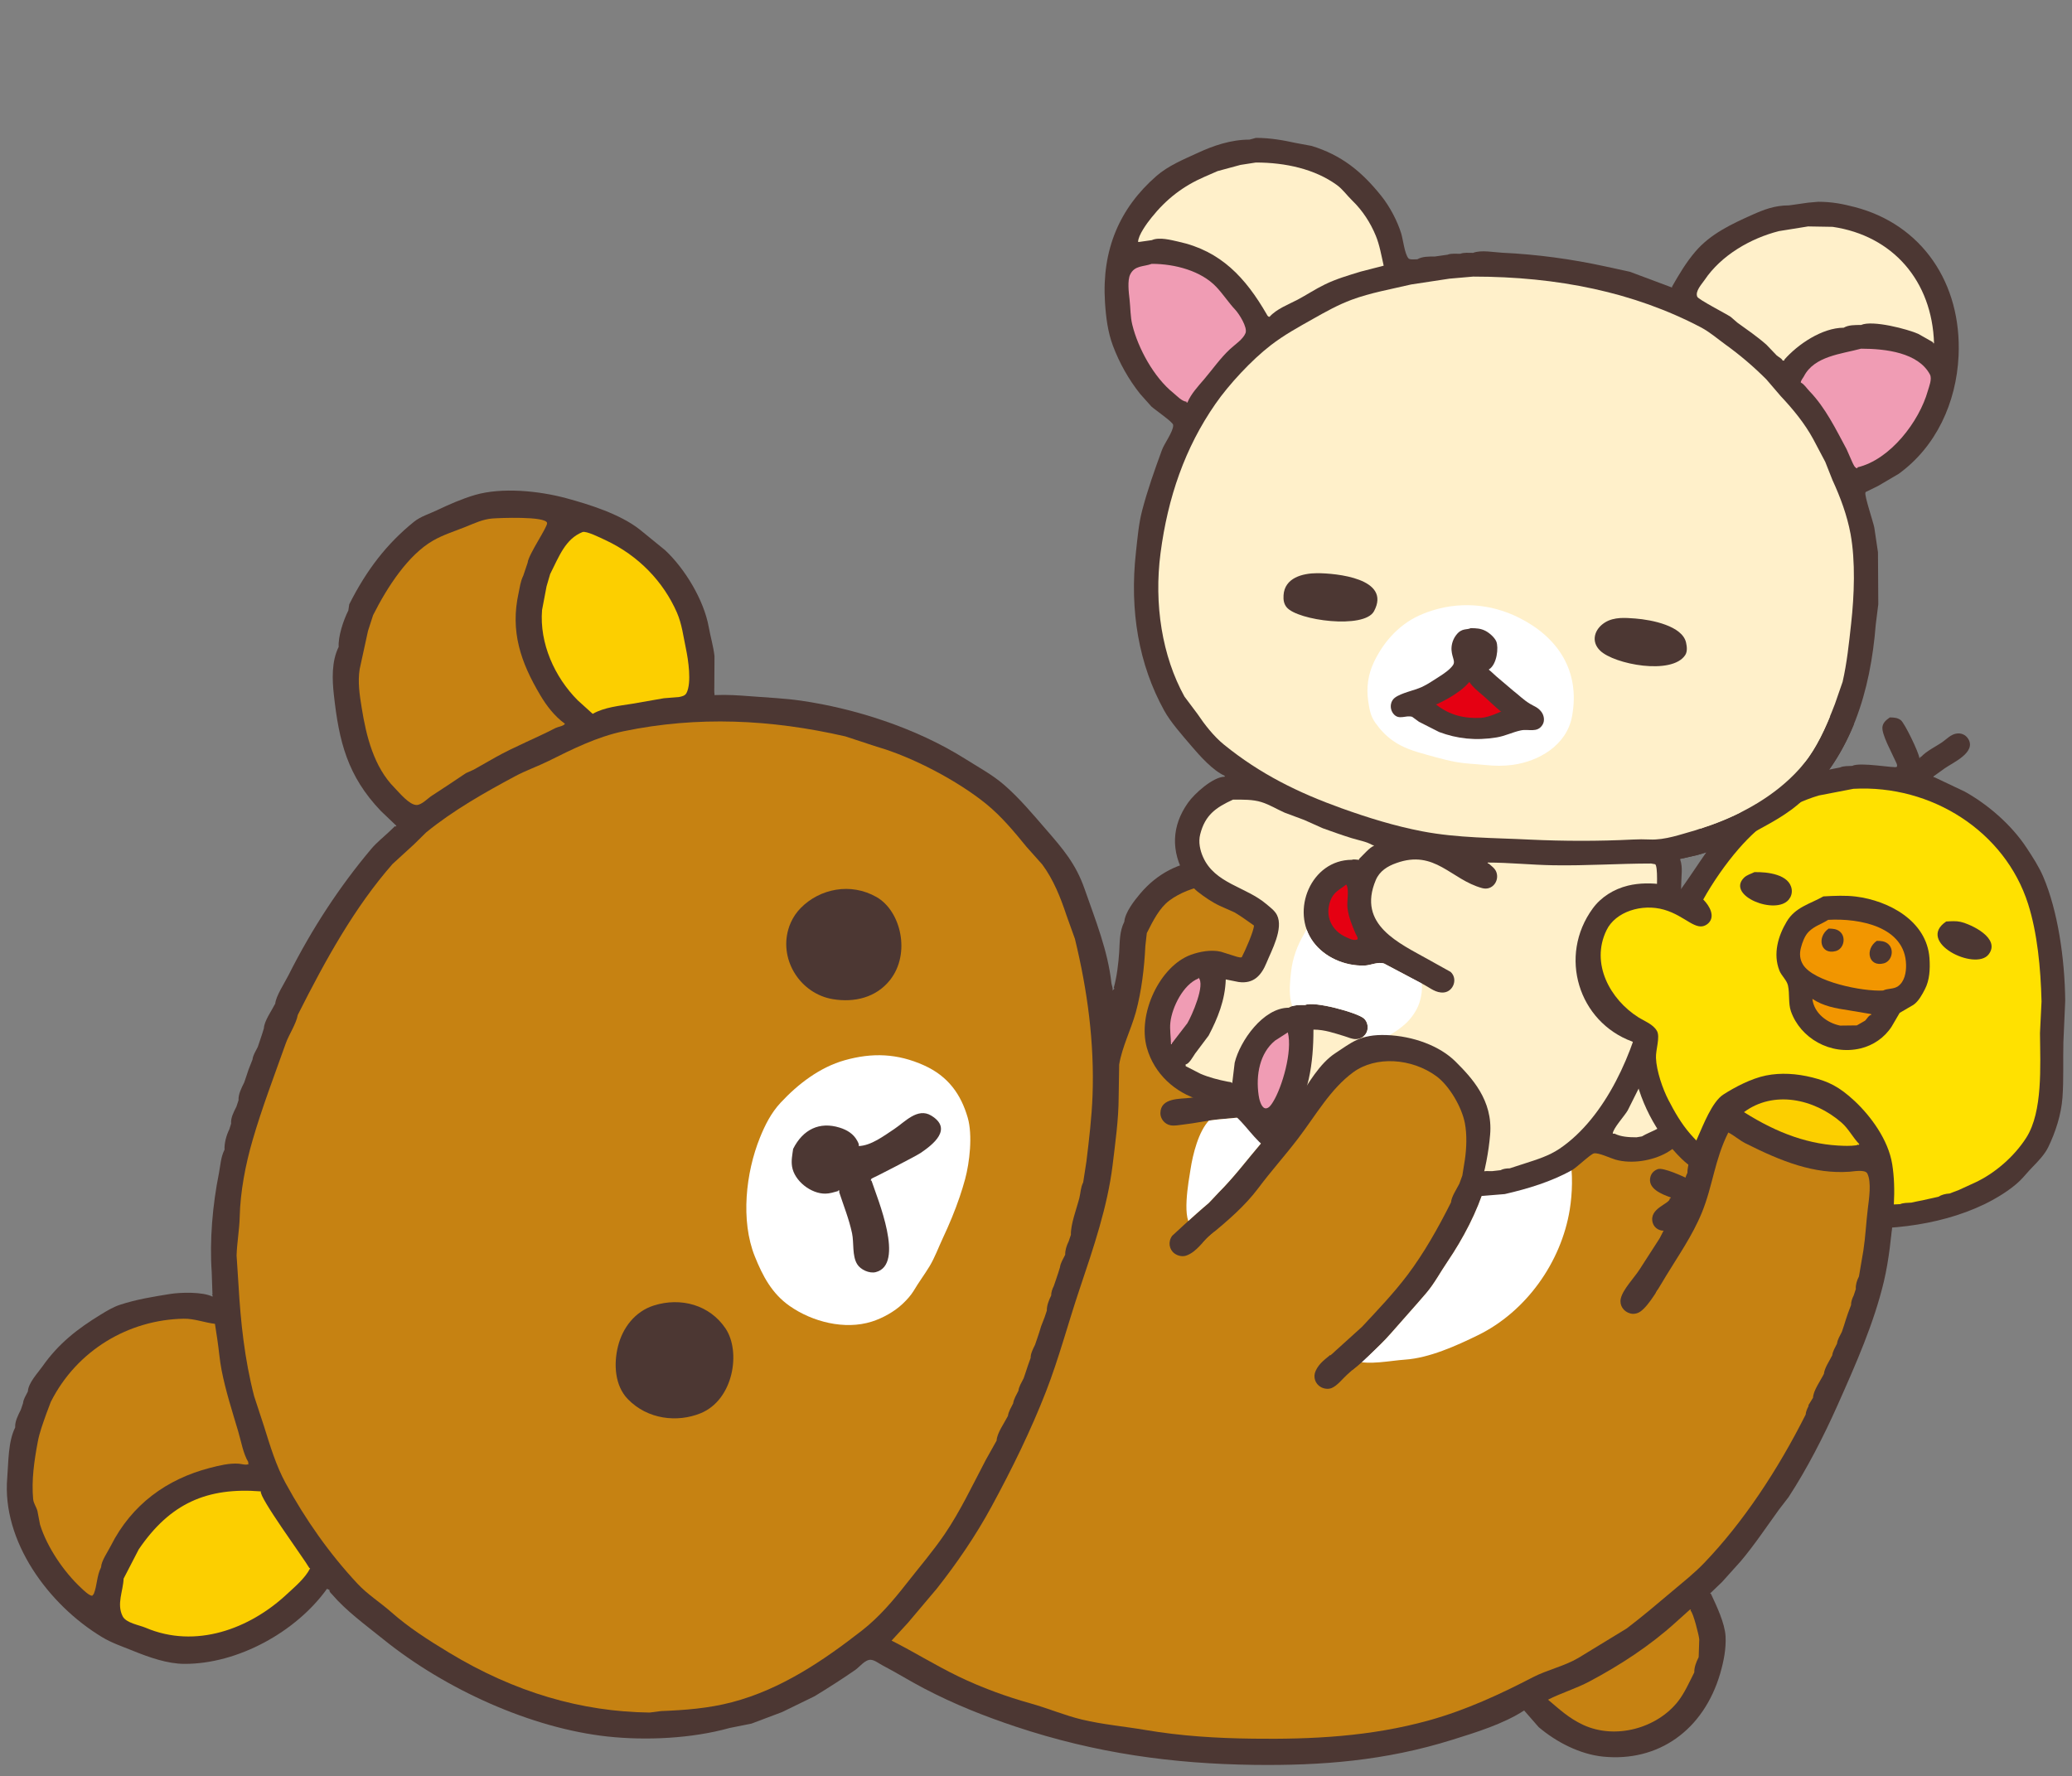 <?xml version="1.0" encoding="utf-8"?>
<!-- Generator: Adobe Illustrator 26.2.1, SVG Export Plug-In . SVG Version: 6.00 Build 0)  -->
<svg version="1.1" id="レイヤー_1" xmlns="http://www.w3.org/2000/svg" xmlns:xlink="http://www.w3.org/1999/xlink" x="0px"
	 y="0px" viewBox="0 0 84 72.013" style="enable-background:new 0 0 84 72.013;" xml:space="preserve">
<rect x="0" y="0" width="84" height="72.013" fill="#808080" stroke="none"/>
<style type="text/css">
	.st0{display:none;}
	.st1{display:inline;fill:#4C3733;}
	.st2{fill:#4C3733;}
	.st3{fill:#C68212;}
	.st4{fill:#FCCF00;}
	.st5{fill:#FFFFFF;}
	.st6{clip-path:url(#SVGID_00000159448415676560456410000005285899391504066438_);fill:#FFFFFF;}
	.st7{fill:#FFF0CA;}
	.st8{fill:#F09CB4;}
	.st9{fill:#E50012;}
	.st10{clip-path:url(#SVGID_00000010276101809820007860000017353050897326411176_);fill:#FFFFFF;}
	.st11{fill:#FFE100;}
	.st12{fill:#F29600;}
</style>
<g>
	<g class="st0">
		<path class="st1" d="M77.88,56.275c0.305-0.523,0.994-0.551,1.055,0.111
			c0.084,0.955-1.197,4.168-2.221,4.416c-0.159,0.039-0.337,0.002-0.474-0.111
			c-0.569-0.464,0.419-1.157,0.672-1.558c0.187-0.361,0.373-0.722,0.558-1.083
			c0.031-0.088,0.061-0.177,0.089-0.262c0.036-0.1,0.071-0.201,0.106-0.3
			c-0.003-0.123,0.045-0.263,0.107-0.387c-0.007-0.115,0.032-0.236,0.09-0.352
			C77.868,56.593,77.875,56.434,77.88,56.275"/>
		<path class="st1" d="M79.955,56.702c0.301-0.516,1.017-0.547,1.05,0.112
			c0.029,0.581-0.145,1.124-0.325,1.705c-0.176,0.484-0.351,0.969-0.529,1.453
			c-0.274,0.569-0.657,1.033-1.027,1.466c-0.222,0.253-0.488,0.605-0.831,0.688
			c-0.135,0.032-0.285,0.014-0.416-0.071c-0.202-0.129-0.286-0.377-0.198-0.602
			c0.115-0.301,0.431-0.467,0.632-0.688c0.376-0.417,0.704-0.885,0.986-1.443
			c0.03-0.088,0.06-0.177,0.089-0.265c0.059-0.145,0.119-0.291,0.178-0.439
			c0.028-0.088,0.059-0.175,0.088-0.263c0.024-0.077,0.047-0.152,0.072-0.229
			c0.022-0.076,0.048-0.153,0.068-0.229c0.03-0.088,0.061-0.176,0.09-0.263
			c-0.006-0.194,0.02-0.738,0.109-0.914C79.978,56.714,79.967,56.709,79.955,56.702"
			/>
	</g>
	<g>
		<path class="st2" d="M14.159,24.5c0.711-1.411,1.534-2.464,2.618-3.341
			c0.275-0.223,0.622-0.32,0.946-0.476c0.478-0.228,1.01-0.462,1.528-0.614
			c1.1-0.322,2.606-0.168,3.714,0.132c0.905,0.247,2.165,0.634,2.971,1.268
			c0.342,0.278,0.684,0.558,1.026,0.836c0.786,0.73,1.571,2.004,1.771,3.118
			c0.068,0.38,0.19,0.791,0.233,1.179c-0.003,0.421-0.005,0.841-0.007,1.262
			c-0.005,0.063-0.005,0.386,0.031,0.317c0.494-0.023,0.96,0.011,1.458,0.049
			c0.668,0.053,1.362,0.081,2.038,0.179c2.146,0.314,4.615,1.082,6.646,2.359
			c0.55,0.347,1.111,0.649,1.582,1.059c0.63,0.549,1.164,1.192,1.696,1.805
			c0.672,0.775,1.202,1.384,1.556,2.398c0.441,1.265,0.949,2.516,1.092,3.832
			c0.009,0.085,0.081,0.219,0.039,0.303c0.03-0.029,0.059-0.059,0.088-0.088
			l-0.035-0.018c0.129-0.46,0.191-0.987,0.223-1.458
			c0.026-0.399,0.005-0.831,0.207-1.231c0.031-0.383,0.415-0.868,0.64-1.134
			c1.389-1.654,3.64-1.816,5.401-0.384c1.042,0.85,1.515,2.567,1.499,3.878
			c-0.009,0.667-0.104,1.338-0.187,2.004c-0.077,0.621-0.146,1.236-0.306,1.866
			c-0.043,0.164-0.055,0.34-0.139,0.505c0.048,0.024,0.095,0.078,0.123,0.018
			c0.069-0.001,0.121-0.015,0.177-0.055c0.163-0.122,0.279-0.319,0.417-0.476
			c0.275-0.313,0.609-0.631,0.93-0.893c0.476-0.392,1.105-0.667,1.738-0.736
			c0.876-0.095,2.332,0.24,3.096,0.906c0.238,0.208,0.569,0.744,0.798,0.854
			c0.256,0.123,0.878,0.03,1.164-0.008c0.297-0.026,0.594-0.052,0.889-0.078
			c1.291-0.256,1.87-1.144,2.491-2.381c0.029-0.088,0.06-0.176,0.088-0.264
			c0.03-0.088,0.06-0.176,0.089-0.263c0.029-0.088,0.06-0.176,0.088-0.264
			c-0.006-0.216,0.071-0.489,0.179-0.703c0.029-0.088,0.06-0.176,0.088-0.263
			c0.029-0.089,0.06-0.177,0.09-0.264c0.028-0.088,0.06-0.176,0.088-0.263
			c0.017-0.372,0.485-0.907,0.704-1.142c1.33-1.423,4.059-0.958,5.558,0.316
			c0.355,0.302,0.656,0.693,0.904,1.073c0.658,1.005,0.748,2.62,0.499,3.746
			c-0.018,0.075-0.144,0.497-0.116,0.512c-0.007,0.011-0.01,0.023-0.018,0.034
			c0.433,0.068,0.876,0.11,1.312,0.278c1.638,0.639,2.566,1.963,2.9,3.539
			c0.133,0.63,0.056,1.275-0.006,1.909c-0.087,0.9-0.172,1.816-0.385,2.721
			c-0.405,1.696-1.121,3.315-1.885,5.03c-0.56,1.255-1.238,2.577-1.98,3.712
			c-0.131,0.171-0.263,0.342-0.394,0.513c-0.515,0.711-0.988,1.424-1.535,2.074
			c-0.255,0.284-0.509,0.566-0.765,0.851c-0.162,0.155-0.324,0.31-0.485,0.465
			c0.011,0.006,0.023,0.011,0.035,0.017c0.219,0.472,0.565,1.189,0.592,1.728
			c0.024,0.501-0.072,0.993-0.217,1.497c-0.677,2.311-2.519,3.6-4.754,3.373
			c-0.926-0.095-1.875-0.576-2.606-1.195c-0.196-0.226-0.392-0.45-0.589-0.675
			c-0.84,0.545-1.938,0.884-2.916,1.189c-2.722,0.851-5.302,1.052-8.045,1.016
			c-3.255-0.043-6.393-0.462-9.663-1.554c-1.23-0.41-2.471-0.898-3.708-1.547
			c-0.566-0.295-1.102-0.631-1.685-0.936c-0.153-0.079-0.313-0.215-0.476-0.223
			c-0.219-0.013-0.456,0.293-0.616,0.406c-0.536,0.372-1.106,0.735-1.658,1.072
			c-0.438,0.213-0.875,0.426-1.313,0.64c-0.414,0.157-0.829,0.313-1.244,0.469
			c-0.294,0.059-0.588,0.117-0.883,0.177c-1.552,0.432-3.397,0.514-4.949,0.347
			c-3.078-0.333-6.571-1.903-9.106-3.952c-0.722-0.582-1.486-1.134-2.071-1.816
			c-0.038-0.043-0.123-0.113-0.094-0.17c-0.036-0.018-0.071-0.036-0.106-0.052
			c-1.25,1.746-3.616,3.051-5.776,3.044c-0.691-0-1.443-0.265-2.129-0.546
			c-0.394-0.159-0.826-0.303-1.223-0.544c-2.172-1.314-4.057-3.889-3.835-6.457
			c0.051-0.607,0.029-1.456,0.322-2.038c-0.016-0.238,0.11-0.483,0.23-0.722
			c0.029-0.088,0.06-0.176,0.089-0.263c0.012-0.159,0.117-0.317,0.195-0.473
			c0.016-0.349,0.41-0.759,0.595-1.022c0.646-0.923,1.436-1.533,2.35-2.09
			c0.243-0.149,0.5-0.307,0.782-0.401c0.681-0.225,1.364-0.331,2.05-0.442
			c0.42-0.066,1.311-0.091,1.705,0.108c0.007-0.013,0.012-0.025,0.018-0.035
			c-0.012-0.006-0.023-0.011-0.034-0.018c0.006-0.012,0.011-0.023,0.018-0.035
			c-0.01-0.299-0.02-0.598-0.03-0.896c-0.091-1.301,0.034-2.734,0.294-4.028
			c0.061-0.311,0.07-0.637,0.226-0.947c-0.016-0.248,0.072-0.582,0.195-0.826
			c0.024-0.075,0.049-0.152,0.071-0.228c-0.02-0.229,0.097-0.456,0.214-0.685
			c0.029-0.088,0.059-0.176,0.087-0.263c-0.014-0.235,0.113-0.488,0.231-0.722
			c0.03-0.088,0.06-0.176,0.089-0.263c0.029-0.088,0.061-0.176,0.088-0.264
			c0.052-0.135,0.106-0.269,0.159-0.403c0.014-0.164,0.131-0.346,0.213-0.509
			c0.03-0.088,0.059-0.176,0.089-0.263c0.029-0.089,0.059-0.176,0.088-0.263
			c0.023-0.077,0.048-0.152,0.071-0.229c0.011-0.295,0.315-0.714,0.46-1.001
			c0.026-0.303,0.375-0.832,0.531-1.14c0.969-1.925,2.091-3.622,3.355-5.125
			c0.225-0.269,0.502-0.484,0.752-0.722c0.072-0.07,0.145-0.138,0.217-0.209
			c0.045,0.024,0.029,0.03,0.053-0.017c-0.21-0.201-0.42-0.401-0.631-0.602
			c-1.35-1.419-1.693-2.806-1.901-4.713c-0.066-0.596-0.099-1.348,0.196-1.936
			c-0.026-0.41,0.182-1.06,0.391-1.475C14.135,24.664,14.148,24.582,14.159,24.5"
			/>
		<path class="st3" d="M15.125,24.942c-0.069,0.213-0.138,0.425-0.206,0.638
			c-0.113,0.515-0.224,1.029-0.337,1.545c-0.084,0.516-0.004,1.049,0.081,1.567
			c0.184,1.158,0.496,2.409,1.337,3.253c0.181,0.184,0.597,0.698,0.893,0.692
			c0.206-0.004,0.449-0.271,0.617-0.378c0.463-0.296,0.917-0.605,1.377-0.912
			c0.108-0.047,0.214-0.096,0.321-0.144c0.289-0.164,0.58-0.33,0.87-0.494
			c0.781-0.438,1.644-0.778,2.444-1.193c0.09-0.047,0.334-0.078,0.381-0.173
			c-0.421-0.302-0.746-0.729-1.002-1.161c-0.793-1.336-1.221-2.581-0.877-4.139
			c0.05-0.229,0.073-0.467,0.189-0.701c0.03-0.088,0.06-0.175,0.089-0.263
			c0.029-0.088,0.059-0.176,0.089-0.264c0.034-0.343,0.82-1.461,0.788-1.614
			c-0.062-0.282-1.959-0.201-2.226-0.179c-0.38,0.032-0.711,0.19-1.065,0.333
			c-0.452,0.182-0.917,0.324-1.331,0.562
			C16.555,22.492,15.709,23.78,15.125,24.942"/>
		<path class="st3" d="M2.059,56.838c-0.059,0.159-0.119,0.32-0.181,0.48
			c-0.132,0.375-0.278,0.763-0.347,1.14c-0.145,0.769-0.257,1.547-0.188,2.313
			c0.016,0.185,0.127,0.313,0.174,0.487c0.034,0.184,0.072,0.369,0.106,0.555
			c0.288,0.926,0.976,1.927,1.666,2.567c0.08,0.076,0.324,0.318,0.45,0.318
			c0.021-0.025,0.043-0.05,0.063-0.076c0.14-0.351,0.116-0.724,0.295-1.079
			c0.011-0.261,0.262-0.607,0.39-0.861c0.854-1.697,2.283-2.715,4.017-3.167
			c0.381-0.097,0.79-0.201,1.179-0.172c0.081,0.006,0.361,0.084,0.405-0.004
			c-0.013-0.005-0.024-0.011-0.036-0.018c0.007-0.011,0.013-0.024,0.018-0.035
			c-0.213-0.353-0.292-0.842-0.41-1.241c-0.251-0.846-0.511-1.648-0.677-2.494
			c-0.08-0.409-0.109-0.833-0.172-1.241c-0.031-0.213-0.063-0.426-0.097-0.637
			c-0.43-0.052-0.842-0.216-1.266-0.208C5.219,53.505,3.116,54.74,2.059,56.838"
			/>
		<path class="st3" d="M12.073,41.146c-0.069,0.378-0.363,0.801-0.49,1.162
			c-0.467,1.314-0.959,2.6-1.338,3.901c-0.294,1.003-0.504,2.112-0.527,3.125
			c-0.013,0.527-0.11,1.039-0.127,1.565c0.026,0.399,0.052,0.797,0.078,1.197
			c0.086,1.499,0.247,3.021,0.634,4.51c0.132,0.404,0.266,0.808,0.398,1.214
			c0.244,0.781,0.491,1.605,0.88,2.315c0.804,1.474,1.771,2.852,2.916,4.077
			c0.405,0.435,0.912,0.749,1.366,1.15c0.696,0.616,1.481,1.12,2.339,1.639
			c2.671,1.617,5.373,2.398,8.137,2.431c0.154-0.021,0.307-0.041,0.46-0.06
			c0.958-0.038,1.914-0.106,2.876-0.359c2.007-0.526,3.729-1.706,5.277-2.913
			c0.678-0.53,1.256-1.203,1.807-1.909c0.509-0.65,1.064-1.296,1.545-2.002
			c0.626-0.924,1.106-1.943,1.657-2.993c0.147-0.263,0.296-0.527,0.442-0.79
			c0.01-0.295,0.315-0.716,0.459-1c0.019-0.164,0.131-0.349,0.212-0.51
			c0.02-0.163,0.131-0.347,0.213-0.509c0.018-0.168,0.129-0.342,0.213-0.509
			c0.029-0.089,0.059-0.176,0.089-0.263c0.029-0.088,0.059-0.176,0.087-0.263
			c0.036-0.099,0.071-0.199,0.107-0.299c-0.005-0.168,0.091-0.355,0.177-0.528
			c0.03-0.087,0.06-0.174,0.09-0.263c0.028-0.089,0.06-0.175,0.088-0.264
			c0.023-0.077,0.048-0.152,0.07-0.229c0.048-0.122,0.096-0.246,0.143-0.369
			c0.028-0.088,0.059-0.176,0.088-0.263c-0.005-0.202,0.077-0.413,0.177-0.615
			c-0.005-0.122,0.044-0.262,0.107-0.387c0.03-0.088,0.06-0.176,0.09-0.263
			c0.029-0.089,0.059-0.176,0.088-0.264c0.024-0.076,0.048-0.152,0.071-0.228
			c0.019-0.169,0.129-0.342,0.212-0.51c-0.006-0.173,0.054-0.368,0.142-0.544
			c0.029-0.089,0.059-0.176,0.089-0.264c-0.014-0.426,0.233-1.059,0.344-1.497
			c0.052-0.214,0.048-0.416,0.154-0.629c0.045-0.282,0.089-0.564,0.131-0.845
			c0.109-0.897,0.216-1.791,0.249-2.688c0.076-2.121-0.202-4.237-0.716-6.343
			c-0.112-0.313-0.224-0.627-0.338-0.94c-0.248-0.749-0.535-1.463-0.986-2.072
			c-0.211-0.236-0.422-0.474-0.634-0.711c-0.496-0.608-1.022-1.244-1.647-1.75
			c-1.161-0.938-2.97-1.894-4.427-2.313c-0.425-0.14-0.85-0.28-1.275-0.419
			c-3.016-0.691-5.986-0.831-8.99-0.208c-1.078,0.224-2.088,0.732-3.029,1.2
			c-0.451,0.224-0.933,0.39-1.368,0.624c-1.248,0.668-2.513,1.386-3.605,2.276
			c-0.164,0.161-0.328,0.324-0.494,0.486c-0.29,0.265-0.58,0.531-0.871,0.797
			C14.392,36.766,13.226,38.855,12.073,41.146"/>
		<path class="st4" d="M22.303,23.275l-0.145,0.496c-0.062,0.322-0.122,0.641-0.183,0.963
			c-0.108,1.351,0.507,2.714,1.442,3.655c0.204,0.183,0.408,0.367,0.611,0.553
			c0.472-0.269,1.082-0.325,1.595-0.408c0.431-0.074,0.863-0.15,1.293-0.225
			c0.202-0.017,0.405-0.033,0.606-0.048c0.12-0.025,0.252-0.048,0.312-0.169
			c0.211-0.419,0.068-1.345-0.027-1.8c-0.104-0.485-0.159-0.987-0.366-1.461
			c-0.545-1.243-1.55-2.306-2.903-2.936c-0.188-0.087-0.775-0.382-0.923-0.323
			C22.921,21.851,22.67,22.547,22.303,23.275"/>
		<path class="st4" d="M5.011,64.003c-0.018,0.508-0.292,1.029-0.037,1.528
			c0.14,0.273,0.668,0.352,0.928,0.462c2.031,0.867,4.216,0.045,5.712-1.345
			c0.313-0.292,0.751-0.65,0.959-1.063c-0.012-0.007-0.022-0.012-0.035-0.018
			c-0.221-0.387-2.064-2.893-1.961-3.101c-2.179-0.174-3.682,0.481-4.953,2.351
			C5.419,63.212,5.215,63.607,5.011,64.003"/>
		<path class="st2" d="M31.957,37.686c0.026-0.096,0.061-0.191,0.104-0.285
			c0.098-0.22,0.236-0.421,0.405-0.592c0.772-0.78,2.019-1.038,3.067-0.441
			c0.992,0.564,1.399,2.294,0.547,3.368c-0.561,0.707-1.44,0.919-2.316,0.773
			C32.459,40.292,31.597,38.946,31.957,37.686"/>
		<path class="st2" d="M25.054,54.583c0.187-0.752,0.69-1.412,1.451-1.653
			c1.096-0.348,2.266-0.025,2.908,0.929c0.635,0.944,0.324,2.901-1.017,3.442
			c-0.932,0.377-2.139,0.256-2.945-0.578C24.926,56.18,24.872,55.312,25.054,54.583"/>
		<path class="st5" d="M38.91,48.513c0.079-0.235,0.153-0.472,0.218-0.714
			c0.179-0.667,0.309-1.773,0.105-2.482c-0.272-0.941-0.787-1.68-1.771-2.123
			c-1.082-0.488-2.101-0.522-3.216-0.209c-1.012,0.286-1.887,0.958-2.599,1.721
			c-0.387,0.418-0.63,0.9-0.841,1.423c-0.568,1.407-0.79,3.353-0.206,4.808
			c0.322,0.802,0.695,1.509,1.412,2.011c0.919,0.644,2.233,0.982,3.332,0.634
			c0.438-0.139,0.915-0.403,1.251-0.722c0.161-0.152,0.328-0.334,0.443-0.522
			c0.202-0.342,0.444-0.665,0.649-1.003c0.215-0.359,0.359-0.76,0.537-1.139
			C38.481,49.648,38.715,49.089,38.91,48.513"/>
		<path class="st2" d="M32.154,46.58c0.4-0.795,1.074-1.115,1.884-0.863
			c0.317,0.098,0.567,0.261,0.712,0.529c0.028,0.056,0.092,0.154,0.06,0.219
			c0.51-0.016,1.036-0.423,1.444-0.691c0.426-0.282,0.944-0.881,1.497-0.545
			c0.89,0.541,0.073,1.175-0.428,1.515c-0.188,0.129-1.976,1.047-1.99,1.04
			c-0.012,0.022-0.023,0.045-0.036,0.07l0.036,0.018
			c0.238,0.724,1.368,3.397,0.171,3.704c-0.257,0.066-0.62-0.098-0.756-0.326
			c-0.208-0.343-0.124-0.861-0.205-1.247c-0.122-0.578-0.338-1.106-0.522-1.669
			c0.004-0.021,0.007-0.041,0.008-0.061c-0.047-0.024-0.03-0.03-0.052,0.017
			c-0.177,0.048-0.338,0.101-0.512,0.104c-0.589,0.01-1.261-0.517-1.354-1.096
			C32.071,47.051,32.12,46.828,32.154,46.58"/>
		<path class="st3" d="M46.492,37.831c-0.019,0.177-0.039,0.351-0.059,0.527
			c-0.042,0.874-0.152,1.825-0.387,2.685c-0.197,0.705-0.555,1.404-0.674,2.116
			c-0.007,0.444-0.013,0.888-0.021,1.333c-0.003,0.906-0.138,1.852-0.247,2.76
			c-0.206,1.673-0.774,3.338-1.336,5.011c-0.459,1.36-0.832,2.788-1.363,4.156
			c-0.613,1.572-1.363,3.106-2.204,4.656c-0.654,1.205-1.413,2.306-2.217,3.327
			c-0.391,0.463-0.782,0.926-1.175,1.391c-0.221,0.24-0.442,0.482-0.664,0.723
			c0.935,0.471,1.747,0.986,2.704,1.449c0.947,0.459,1.966,0.828,2.929,1.096
			c0.707,0.198,1.388,0.489,2.091,0.657c0.84,0.2,1.717,0.277,2.566,0.421
			c1.47,0.249,2.895,0.334,4.362,0.352c2.379,0.031,4.763-0.082,7.143-0.744
			c1.483-0.412,2.878-1.057,4.2-1.744c0.583-0.302,1.269-0.447,1.841-0.781
			c0.657-0.4,1.314-0.802,1.972-1.203c0.638-0.486,1.241-0.999,1.854-1.516
			c0.43-0.364,0.879-0.716,1.278-1.132c1.583-1.649,2.982-3.764,4.117-6.018
			c0.013-0.214,0.196-0.476,0.3-0.684c0.01-0.289,0.302-0.686,0.441-0.966
			c0.023-0.235,0.221-0.521,0.339-0.755c0.014-0.151,0.117-0.32,0.193-0.473
			c0.016-0.156,0.118-0.321,0.196-0.475c0.029-0.088,0.059-0.176,0.088-0.263
			c0.025-0.077,0.048-0.153,0.072-0.23c0.03-0.088,0.061-0.175,0.088-0.262
			c0.041-0.111,0.084-0.223,0.125-0.334c-0.004-0.126,0.042-0.258,0.106-0.386
			c0.029-0.089,0.059-0.177,0.088-0.264c-0.015-0.16,0.043-0.349,0.126-0.509
			c0.059-0.351,0.121-0.702,0.18-1.054c0.088-0.575,0.111-1.14,0.181-1.705
			c0.045-0.374,0.156-1.066-0.022-1.415c-0.089-0.176-0.563-0.082-0.716-0.072
			c-1.446,0.101-2.745-0.408-4.216-1.148c-0.263-0.133-0.463-0.321-0.703-0.442
			c-0.556,1.106-0.628,2.161-1.072,3.248c-0.387,0.943-0.967,1.765-1.454,2.569
			c-0.26,0.428-0.676,1.182-1.034,1.437c-0.12,0.086-0.273,0.118-0.41,0.083
			c-0.285-0.074-0.453-0.337-0.39-0.607c0.086-0.376,0.554-0.849,0.767-1.187
			c0.271-0.421,0.542-0.842,0.814-1.263c0.272-0.538,0.547-1.075,0.82-1.613
			c0.029-0.087,0.06-0.176,0.088-0.263c0.03-0.087,0.06-0.176,0.089-0.263
			c-0.014-0.163,0.043-0.347,0.124-0.509c-0-0.276,0.115-0.666,0.249-0.933
			c0.029-0.088,0.059-0.175,0.089-0.263c0.028-0.088,0.059-0.176,0.089-0.263
			c0.007-0.243,0.242-0.579,0.375-0.781c0.209-0.321,0.368-0.7,0.65-0.929
			c0.23-0.188,0.514-0.355,0.801-0.471c0.216-0.087,0.509-0.145,0.682-0.301
			c0.063-0.115,0.126-0.228,0.188-0.342c0.029-0.088,0.06-0.177,0.09-0.263
			c0.031-0.189,0.062-0.377,0.091-0.564c0.041-0.38,0.047-1.748-0.167-2.06
			c-0.082-0.118-0.584,0.006-0.727,0.008c-1.184,0.033-2.215,0.018-3.409-0.561
			c-0.255-0.135-0.509-0.268-0.766-0.401c-0.177-0.119-0.309-0.273-0.516-0.377
			c-0.446,0.886-0.585,1.811-0.901,2.718c-0.58,1.661-1.922,2.809-3.525,2.953
			c-0.236,0.021-1.218,0.159-1.374,0.079c-0.006,0.013-0.012,0.025-0.017,0.035
			c0.659,2.001-0.363,4.457-1.624,6.317c-0.296,0.435-0.531,0.886-0.86,1.273
			c-0.474,0.555-0.958,1.086-1.43,1.629c-0.561,0.643-1.184,1.132-1.793,1.689
			c-0.188,0.172-0.384,0.435-0.618,0.535c-0.132,0.055-0.3,0.036-0.432-0.035
			c-0.239-0.131-0.33-0.412-0.219-0.657c0.144-0.329,0.439-0.51,0.678-0.72
			c0.399-0.355,0.8-0.711,1.2-1.067c0.632-0.677,1.286-1.362,1.848-2.106
			c0.665-0.885,1.227-1.876,1.762-2.941c0.021-0.234,0.218-0.521,0.337-0.754
			c0.04-0.113,0.083-0.223,0.123-0.335c0.035-0.216,0.07-0.433,0.104-0.65
			c0.067-0.462,0.087-1.004,0-1.467c-0.124-0.656-0.633-1.527-1.16-1.913
			c-1.001-0.73-2.453-0.825-3.365-0.159c-0.923,0.674-1.516,1.739-2.236,2.684
			c-0.519,0.682-1.107,1.335-1.61,2.01c-0.551,0.736-1.262,1.338-1.938,1.9
			c-0.332,0.276-0.554,0.673-0.966,0.833c-0.156,0.061-0.348,0.03-0.496-0.077
			c-0.224-0.163-0.27-0.477-0.098-0.716c0.166-0.153,0.334-0.307,0.499-0.461
			c0.334-0.298,0.657-0.595,0.993-0.874c0.134-0.145,0.271-0.29,0.406-0.432
			c0.611-0.611,1.119-1.291,1.694-1.966c0.306-0.392,0.613-0.784,0.918-1.176
			c-0.858,0.011-1.719,0.105-2.582,0.182c-0.492,0.045-0.988,0.161-1.478,0.215
			c-0.172,0.018-0.343,0.06-0.514,0.03c-0.243-0.044-0.416-0.269-0.412-0.495
			c0.008-0.635,0.81-0.567,1.219-0.619c0.582-0.075,1.147-0.198,1.728-0.246
			c0.419-0.038,0.836-0.077,1.254-0.113c0.111-0.032,0.189-0.133,0.243-0.24
			c0.024-0.076,0.048-0.152,0.071-0.228c-0.009-0.154,0.031-0.324,0.107-0.474
			c0.064-0.41,0.129-0.82,0.193-1.23c0.147-1.487,0.385-2.901-0.213-4.383
			c-0.378-0.938-1.665-1.778-2.719-1.682c-0.509,0.045-1.113,0.295-1.514,0.593
			C47.005,36.81,46.751,37.319,46.492,37.831"/>
		<path class="st4" d="M66.871,38.274c0.761,0.481,1.609,0.939,2.459,1.047
			c0.31,0.018,0.62,0.037,0.927,0.056c0.176-0.003,0.432-0.105,0.601-0.02
			c0.023-0.046,0.006-0.041,0.054-0.016c0.005-0.013,0.012-0.025,0.018-0.035
			c-0.19-0.198-0.353-0.397-0.602-0.555
			C69.393,38.165,67.736,37.671,66.871,38.274"/>
		<path class="st3" d="M62.758,68.911c0.442,0.369,0.828,0.743,1.422,1.02
			c1.313,0.609,3.001,0.138,3.857-0.963c0.254-0.328,0.448-0.762,0.651-1.166
			c-0.007-0.201,0.076-0.415,0.177-0.615c0.008-0.24,0.016-0.479,0.024-0.718
			c-0.007-0.146-0.25-1.112-0.354-1.165c0.023-0.046,0.029-0.03-0.017-0.052
			c-0.197,0.177-0.394,0.354-0.591,0.53c-1.034,0.939-2.248,1.73-3.483,2.386
			C63.901,68.459,63.299,68.634,62.758,68.911"/>
		<g>
			<defs>
				<path id="SVGID_1_" d="M48.927,35.914c-0.509,0.045-1.114,0.295-1.515,0.593
					c-0.407,0.303-0.661,0.811-0.92,1.324c-0.019,0.177-0.039,0.351-0.06,0.528
					c-0.041,0.873-0.151,1.824-0.387,2.684c-0.197,0.705-0.555,1.404-0.674,2.116
					c-0.006,0.444-0.013,0.888-0.021,1.333c-0.003,0.906-0.138,1.851-0.247,2.761
					c-0.206,1.672-0.775,3.337-1.336,5.01c-0.458,1.36-0.833,2.788-1.363,4.156
					c-0.613,1.572-1.363,3.106-2.205,4.656c-0.654,1.204-1.413,2.306-2.217,3.327
					c-0.39,0.463-0.782,0.926-1.175,1.391c-0.221,0.24-0.442,0.482-0.664,0.723
					c0.935,0.471,1.747,0.987,2.704,1.449c0.947,0.46,1.966,0.828,2.93,1.096
					c0.705,0.198,1.387,0.489,2.09,0.656c0.84,0.2,1.717,0.277,2.566,0.421
					c1.47,0.25,2.895,0.334,4.362,0.352c2.379,0.031,4.762-0.082,7.143-0.744
					c1.483-0.412,2.878-1.057,4.2-1.744c0.583-0.302,1.269-0.447,1.84-0.781
					c0.657-0.4,1.315-0.802,1.972-1.203c0.638-0.486,1.241-0.999,1.854-1.516
					c0.43-0.364,0.879-0.716,1.278-1.132c1.583-1.649,2.982-3.764,4.117-6.018
					c0.013-0.214,0.196-0.476,0.3-0.684c0.01-0.289,0.302-0.686,0.441-0.966
					c0.023-0.235,0.221-0.521,0.338-0.756c0.015-0.151,0.117-0.32,0.194-0.473
					c0.016-0.156,0.117-0.321,0.196-0.475c0.029-0.088,0.059-0.176,0.088-0.263
					c0.025-0.077,0.048-0.152,0.072-0.23c0.03-0.088,0.06-0.175,0.088-0.262
					c0.041-0.111,0.084-0.222,0.125-0.334c-0.004-0.126,0.042-0.258,0.106-0.386
					c0.029-0.089,0.059-0.177,0.088-0.263c-0.015-0.161,0.043-0.351,0.126-0.51
					c0.059-0.351,0.121-0.703,0.18-1.054c0.088-0.575,0.111-1.139,0.181-1.705
					c0.045-0.374,0.156-1.066-0.022-1.415c-0.089-0.176-0.563-0.082-0.716-0.072
					c-1.446,0.101-2.745-0.408-4.216-1.148c-0.263-0.134-0.463-0.321-0.703-0.441
					c-0.556,1.106-0.628,2.161-1.072,3.248c-0.387,0.943-0.967,1.765-1.454,2.569
					c-0.259,0.428-0.676,1.182-1.034,1.438c-0.121,0.086-0.273,0.118-0.41,0.081
					c-0.285-0.074-0.453-0.337-0.39-0.607c0.086-0.376,0.554-0.849,0.767-1.187
					c0.271-0.421,0.542-0.841,0.814-1.263c0.272-0.538,0.547-1.075,0.82-1.612
					c0.028-0.088,0.06-0.176,0.088-0.264c0.03-0.087,0.06-0.176,0.089-0.263
					c-0.014-0.163,0.044-0.347,0.124-0.509c-0-0.276,0.116-0.666,0.249-0.932
					c0.029-0.088,0.059-0.176,0.088-0.264c0.029-0.088,0.06-0.176,0.091-0.263
					c0.007-0.243,0.242-0.579,0.375-0.781c0.209-0.321,0.368-0.7,0.65-0.929
					c0.23-0.188,0.515-0.355,0.801-0.471c0.216-0.087,0.509-0.145,0.682-0.301
					c0.063-0.115,0.126-0.228,0.188-0.342c0.029-0.088,0.06-0.177,0.09-0.263
					c0.031-0.189,0.062-0.376,0.091-0.564c0.041-0.38,0.047-1.748-0.167-2.06
					c-0.082-0.118-0.584,0.006-0.727,0.008c-1.184,0.033-2.215,0.018-3.409-0.561
					c-0.255-0.135-0.509-0.269-0.766-0.401c-0.177-0.119-0.309-0.273-0.516-0.377
					c-0.446,0.886-0.585,1.811-0.901,2.719c-0.58,1.66-1.922,2.81-3.526,2.952
					c-0.235,0.022-1.217,0.161-1.374,0.08c-0.006,0.013-0.012,0.025-0.017,0.035
					c0.659,2.002-0.363,4.457-1.624,6.317c-0.296,0.435-0.531,0.886-0.86,1.273
					c-0.474,0.556-0.958,1.086-1.43,1.629c-0.562,0.643-1.184,1.132-1.793,1.691
					c-0.188,0.171-0.385,0.434-0.619,0.534c-0.131,0.055-0.299,0.036-0.431-0.035
					c-0.239-0.131-0.329-0.411-0.218-0.657c0.144-0.329,0.439-0.51,0.679-0.72
					c0.399-0.356,0.799-0.711,1.199-1.067c0.632-0.677,1.286-1.362,1.848-2.106
					c0.666-0.885,1.227-1.877,1.762-2.94c0.021-0.235,0.219-0.522,0.336-0.755
					c0.041-0.111,0.084-0.222,0.124-0.334c0.035-0.216,0.07-0.433,0.105-0.65
					c0.067-0.462,0.087-1.003,0-1.467c-0.124-0.656-0.634-1.527-1.16-1.913
					c-1.001-0.73-2.453-0.824-3.365-0.159c-0.922,0.673-1.517,1.739-2.236,2.684
					c-0.519,0.682-1.107,1.334-1.61,2.009c-0.552,0.736-1.263,1.338-1.938,1.901
					c-0.331,0.275-0.554,0.673-0.966,0.833c-0.156,0.061-0.348,0.03-0.496-0.077
					c-0.224-0.162-0.271-0.477-0.099-0.716c0.166-0.153,0.334-0.307,0.498-0.461
					c0.333-0.298,0.657-0.595,0.994-0.874c0.134-0.145,0.27-0.29,0.405-0.432
					c0.612-0.611,1.12-1.291,1.694-1.966c0.306-0.392,0.612-0.784,0.918-1.176
					c-0.858,0.011-1.719,0.105-2.582,0.182c-0.493,0.045-0.988,0.161-1.477,0.215
					c-0.172,0.018-0.343,0.06-0.514,0.03c-0.244-0.044-0.417-0.269-0.412-0.494
					c0.007-0.636,0.809-0.568,1.219-0.62c0.582-0.075,1.146-0.198,1.728-0.246
					c0.419-0.037,0.836-0.076,1.253-0.113c0.111-0.032,0.189-0.133,0.243-0.24
					c0.024-0.076,0.048-0.152,0.071-0.228c-0.008-0.156,0.031-0.324,0.107-0.474
					c0.064-0.41,0.129-0.82,0.193-1.229c0.147-1.488,0.385-2.901-0.213-4.384
					c-0.359-0.89-1.535-1.69-2.553-1.69
					C49.037,35.906,48.982,35.908,48.927,35.914"/>
			</defs>
			<clipPath id="SVGID_00000074403112907963298090000009095237439826106523_">
				<use xlink:href="#SVGID_1_"  style="overflow:visible;"/>
			</clipPath>
			<path style="clip-path:url(#SVGID_00000074403112907963298090000009095237439826106523_);fill:#FFFFFF;" d="
				M48.378,49.746c-0.509-0.186-0.182-1.898-0.113-2.341
				c0.092-0.6,0.322-1.54,0.762-1.992c0.239-0.243,0.643-0.29,0.98-0.341
				c0.679-0.104,1.343-0.16,2.027-0.162c0.586-0.002,0.448,0.177,0.126,0.584
				c-0.407,0.517-0.729,1.081-1.161,1.581c-0.353,0.409-2.144,3.036-2.766,2.524"/>
			<path style="clip-path:url(#SVGID_00000074403112907963298090000009095237439826106523_);fill:#FFFFFF;" d="
				M54.927,55.172c0.582,0.18,1.43-0.007,2.034-0.048
				c0.983-0.067,2.074-0.559,2.955-0.99c1.95-0.952,3.378-2.959,3.723-5.094
				c0.211-1.312,0.115-3.169-0.978-4.107c-0.588-0.504-1.109-0.598-1.876-0.539
				c-0.395,0.032-0.742,0.071-0.774,0.462c-0.041,0.505,0.13,1.093,0.194,1.6
				c0.226,1.793-0.889,3.292-1.839,4.652c-0.676,0.965-1.466,1.768-2.239,2.65
				c-0.275,0.312-0.536,0.628-0.782,0.955c-0.12,0.159-0.379,0.37-0.393,0.542
				c0.023-0.024,0.027-0.061,0.049-0.082"/>
		</g>
	</g>
	<g>
		<g>
			<path class="st2" d="M50.913,5.59c0.592,0,1.118,0.098,1.631,0.209
				c0.209,0.04,0.419,0.08,0.629,0.117c1.195,0.367,2.018,1.02,2.822,2.024
				c0.346,0.432,0.651,1.009,0.812,1.529c0.075,0.249,0.136,0.818,0.291,1.004
				c0.058,0.069,0.273,0.038,0.365,0.038c0.195-0.114,0.453-0.111,0.704-0.111
				c0.086-0.013,0.173-0.024,0.259-0.037c0.086-0.013,0.173-0.024,0.259-0.037
				c0.146-0.059,0.344-0.037,0.517-0.037c0.143-0.058,0.352-0.037,0.519-0.037
				c0.317-0.128,0.847-0.022,1.184-0.005c1.427,0.066,2.832,0.263,4.145,0.548
				c0.341,0.074,0.684,0.148,1.025,0.223c0.571,0.214,1.142,0.428,1.711,0.64
				v-0.037c0.284-0.498,0.566-0.977,0.948-1.424
				c0.609-0.716,1.488-1.124,2.297-1.485c0.467-0.21,0.911-0.385,1.492-0.385
				c0.086-0.013,0.174-0.024,0.26-0.036c0.087-0.012,0.172-0.025,0.259-0.037
				c0.087-0.013,0.174-0.025,0.258-0.037c0.136-0.013,0.272-0.025,0.407-0.036
				c0.566,0,0.999,0.087,1.482,0.213c2.711,0.701,4.35,3.073,4.212,6.04
				c-0.089,1.887-0.908,3.678-2.429,4.778c-0.278,0.163-0.556,0.326-0.834,0.49
				c-0.165,0.081-0.33,0.162-0.496,0.243c-0.004,0.008-0.011,0.016-0.017,0.023
				c-0.045,0.135,0.317,1.189,0.361,1.425c0.049,0.333,0.099,0.666,0.148,0.998
				c0.005,0.702,0.011,1.406,0.013,2.108c-0.034,0.271-0.068,0.542-0.102,0.814
				c-0.216,2.741-0.993,5.225-2.91,7.083c-0.658,0.638-1.457,1.024-2.224,1.448
				c-0.654,0.361-1.359,0.609-2.092,0.819c-0.233,0.053-0.466,0.107-0.7,0.162
				v0.036c0.111,0.305,0.037,0.688,0.037,1.035c0,0.831-0.101,1.596-0.174,2.368
				c-0.086,0.876-0.139,1.778-0.364,2.595c-0.024,0.09-0.215,0.661-0.127,0.661
				c0.154,0.093,0.308,0.186,0.465,0.278c0.236,0.165,0.455,0.425,0.62,0.661
				c0.96,1.366,0.385,3.485-1.011,4.278c-0.556,0.315-1.399,0.468-2.069,0.28
				c-0.207-0.059-0.686-0.291-0.875-0.255c-0.136,0.024-0.703,0.577-0.901,0.686
				c-0.838,0.462-1.758,0.743-2.715,0.964c-0.293,0.023-0.586,0.048-0.879,0.072
				c-0.533,0.042-1.146,0.062-1.704,0.045c-2.574-0.084-4.96-0.598-6.944-1.884
				c-0.641-0.417-0.978-1.091-1.562-1.541c-0.401-0.308-0.771-0.364-1.254-0.502
				c-1.027-0.298-1.871-1.07-2.166-2.116c-0.391-1.384,0.529-3.32,1.787-3.777
				c0.337-0.122,0.816-0.219,1.212-0.123c0.215,0.068,0.432,0.136,0.646,0.203
				c0.055,0.014,0.214,0.06,0.214-0.008c0.115-0.216,0.481-1.037,0.481-1.258
				c-0.271-0.185-0.512-0.373-0.79-0.533c-0.202-0.09-0.402-0.179-0.604-0.269
				c-0.315-0.149-0.618-0.358-0.895-0.575c-0.211-0.168-0.38-0.426-0.506-0.646
				c-0.575-0.993-0.544-2.008,0.116-2.946c0.26-0.374,1.024-1.063,1.494-1.063
				v-0.037c-0.479-0.214-0.998-0.795-1.349-1.206
				c-0.363-0.427-0.842-0.962-1.104-1.437c-1.03-1.863-1.411-4.049-1.146-6.425
				c0.065-0.584,0.11-1.15,0.253-1.694c0.219-0.838,0.507-1.644,0.801-2.447
				c0.092-0.258,0.463-0.752,0.455-1c-0.001-0.009-0.003-0.018-0.004-0.027
				c-0.026-0.119-0.743-0.611-0.881-0.738c-0.152-0.169-0.302-0.339-0.452-0.507
				c-0.468-0.584-0.848-1.268-1.106-1.957c-0.204-0.545-0.282-1.134-0.322-1.768
				c-0.133-2.116,0.589-3.803,2.08-5.107c0.487-0.426,1.117-0.682,1.691-0.946
				c0.614-0.285,1.331-0.534,2.084-0.534C50.741,5.64,50.828,5.615,50.913,5.59"
				/>
			<path class="st7" d="M50.913,6.589c-0.208,0.033-0.416,0.065-0.624,0.097
				c-0.309,0.084-0.617,0.167-0.927,0.251c-0.176,0.076-0.351,0.153-0.528,0.23
				c-0.867,0.377-1.548,0.897-2.159,1.664c-0.172,0.213-0.536,0.708-0.536,0.979
				h0.038c0.087-0.013,0.173-0.025,0.259-0.037
				c0.088-0.013,0.174-0.025,0.259-0.037c0.308-0.138,0.795,0,1.075,0.061
				c1.727,0.374,2.728,1.468,3.58,2.94c0.029,0.05,0.049,0.107,0.119,0.107
				c0.28-0.318,0.772-0.502,1.132-0.691c0.371-0.197,0.729-0.436,1.101-0.616
				c0.464-0.228,0.957-0.371,1.461-0.525c0.311-0.079,0.622-0.16,0.932-0.24
				c-0.094-0.414-0.162-0.829-0.318-1.211c-0.215-0.524-0.534-1.022-0.96-1.434
				c-0.218-0.211-0.38-0.452-0.624-0.629C53.305,6.856,52.121,6.589,50.913,6.589
				"/>
			<path class="st7" d="M73.301,9.18c-0.394,0.063-0.788,0.127-1.182,0.19
				c-1.143,0.29-2.335,0.973-3.014,1.981c-0.107,0.16-0.397,0.461-0.295,0.683
				c0.056,0.117,1.146,0.675,1.347,0.808c0.091,0.079,0.183,0.158,0.274,0.237
				c0.399,0.288,0.804,0.564,1.182,0.897c0.138,0.145,0.276,0.288,0.414,0.433
				c0.055,0.051,0.237,0.143,0.237,0.209h0.074v-0.036
				c0.544-0.624,1.539-1.295,2.406-1.295c0.193-0.114,0.454-0.111,0.704-0.111
				c0.469-0.21,1.911,0.176,2.316,0.359c0.067,0.031,0.6,0.344,0.607,0.344
				v0.038h0.036c-0.079-2.528-1.672-4.36-4.11-4.72
				C73.965,9.191,73.633,9.185,73.301,9.18"/>
			<path class="st8" d="M46.694,10.697c-0.339,0.123-0.695,0.059-0.876,0.432
				c-0.118,0.245-0.057,0.736-0.025,1.012c0.039,0.347,0.03,0.697,0.111,1.026
				c0.231,0.948,0.872,2.131,1.664,2.765c0.132,0.106,0.354,0.351,0.535,0.351
				c0,0.049-0.014,0.037,0.036,0.037c0.142-0.348,0.433-0.659,0.679-0.946
				c0.339-0.399,0.655-0.853,1.043-1.215c0.198-0.188,0.533-0.399,0.634-0.656
				c0.087-0.233-0.263-0.779-0.412-0.939c-0.272-0.289-0.488-0.627-0.773-0.931
				C48.701,10.988,47.645,10.697,46.694,10.697"/>
			<path class="st7" d="M59.721,11.214c-0.321,0.028-0.642,0.057-0.962,0.084
				c-0.516,0.078-1.032,0.156-1.549,0.235c-0.797,0.188-1.646,0.336-2.407,0.618
				c-0.553,0.205-1.062,0.489-1.572,0.778c-0.589,0.332-1.174,0.651-1.717,1.071
				c-0.772,0.595-1.698,1.592-2.24,2.376c-1.236,1.778-1.929,3.79-2.225,6.047
				c-0.272,2.077,0.066,4.184,0.969,5.817c0.174,0.234,0.349,0.467,0.524,0.699
				c0.29,0.432,0.66,0.911,1.079,1.251c1.472,1.194,3.001,1.945,4.762,2.578
				c1.071,0.385,2.162,0.723,3.28,0.937c1.431,0.275,2.902,0.261,4.351,0.335
				c1.389,0.065,2.79,0.068,4.175-0.002c0.226-0.012,0.466-0.013,0.694-0.002
				c0.62,0.03,1.269-0.213,1.861-0.377c0.21-0.072,0.42-0.143,0.63-0.215
				c1.28-0.458,2.596-1.192,3.553-2.249c0.695-0.767,1.102-1.718,1.463-2.656
				c0.104-0.299,0.208-0.598,0.311-0.897c0.176-0.77,0.256-1.549,0.346-2.367
				c0.125-1.125,0.179-2.514-0.024-3.625c-0.141-0.763-0.416-1.497-0.731-2.181
				c-0.099-0.248-0.196-0.496-0.295-0.744c-0.161-0.306-0.323-0.613-0.487-0.921
				c-0.347-0.638-0.806-1.198-1.319-1.745c-0.195-0.226-0.388-0.452-0.582-0.678
				c-0.532-0.532-1.073-0.991-1.662-1.415c-0.335-0.243-0.631-0.504-0.991-0.694
				C66.251,11.851,63.152,11.214,59.721,11.214"/>
			<path class="st8" d="M75.448,14.137c-0.793,0.216-1.894,0.297-2.316,1.12
				c-0.035,0.068-0.127,0.166-0.127,0.251c0.15,0.08,0.233,0.229,0.351,0.35
				c0.653,0.675,1.071,1.548,1.503,2.348c0.08,0.181,0.16,0.365,0.24,0.545
				c0.036,0.069,0.096,0.235,0.202,0.235V18.948
				c1.328-0.311,2.506-1.855,2.856-3.107c0.046-0.164,0.179-0.475,0.084-0.657
				C77.768,14.295,76.443,14.137,75.448,14.137"/>
			<path class="st2" d="M53.402,23.239c0.75,0,3.019,0.206,2.301,1.542
				c-0.396,0.735-3.097,0.378-3.54-0.159c-0.113-0.137-0.14-0.295-0.127-0.492
				C52.08,23.43,52.799,23.24,53.402,23.239"/>
			<path class="st2" d="M65.678,25.058c0.203-0.013,0.41,0.003,0.611,0.018
				c0.688,0.053,1.913,0.302,2.064,0.974c0.037,0.165,0.06,0.362-0.032,0.507
				c-0.537,0.826-2.877,0.378-3.45-0.177c-0.388-0.374-0.231-0.874,0.19-1.14
				C65.252,25.12,65.461,25.073,65.678,25.058"/>
			<path class="st5" d="M59.895,30.987c0.115,0.01,0.231,0.021,0.347,0.031
				c0.36,0.038,0.716,0.041,1.078-0.007c1.063-0.143,2.193-0.793,2.411-1.966
				c0.343-1.852-0.582-3.209-2.133-3.992c-1.169-0.591-2.491-0.686-3.741-0.231
				c-0.053,0.02-0.109,0.04-0.161,0.063c-0.9,0.356-1.571,1.072-1.993,1.951
				c-0.24,0.503-0.317,1.045-0.235,1.589c0.05,0.332,0.093,0.607,0.29,0.881
				c0.197,0.278,0.418,0.516,0.697,0.715c0.419,0.302,0.895,0.444,1.384,0.578
				c0.512,0.14,0.995,0.286,1.53,0.343C59.542,30.961,59.719,30.974,59.895,30.987
				"/>
			<path class="st2" d="M59.62,25.468c0.231,0,0.403,0.011,0.589,0.103
				c0.162,0.079,0.379,0.268,0.45,0.432c0.103,0.24,0.032,0.946-0.305,1.143
				c0,0,0.224,0.194,0.308,0.277c0.227,0.192,0.453,0.384,0.678,0.576
				c0.252,0.194,0.415,0.371,0.684,0.534c0.182,0.11,0.317,0.14,0.456,0.316
				c0.112,0.14,0.157,0.363,0.058,0.53c-0.212,0.353-0.573,0.163-0.888,0.235
				c-0.351,0.076-0.613,0.222-0.975,0.283c-0.849,0.14-1.606,0.053-2.33-0.218
				c-0.273-0.139-0.545-0.277-0.818-0.415c-0.093-0.067-0.183-0.135-0.277-0.202
				c-0.26-0.079-0.533,0.146-0.752-0.113c-0.086-0.1-0.133-0.243-0.109-0.39
				c0.016-0.104,0.071-0.205,0.157-0.27c0.257-0.197,0.783-0.293,1.094-0.435
				c0.265-0.125,0.489-0.285,0.739-0.442c0.17-0.109,0.405-0.269,0.528-0.448
				c0.101-0.151-0.036-0.29-0.061-0.601c-0.012-0.146,0.018-0.397,0.19-0.619
				C59.262,25.451,59.462,25.548,59.62,25.468"/>
			<path class="st9" d="M59.567,27.649c-0.418,0.514-1.324,0.901-1.324,0.906h-0.034
				c0.564,0.452,1.173,0.582,1.832,0.549c0.324-0.016,0.831-0.265,0.831-0.265
				h-0.034c-0.292-0.238-0.44-0.403-0.731-0.652
				C59.911,28.02,59.712,27.862,59.567,27.649"/>
			<path class="st7" d="M49.988,32.419c-0.693,0.319-1.132,0.621-1.331,1.406
				c-0.082,0.318-0.003,0.656,0.115,0.921c0.478,1.08,1.734,1.201,2.566,1.908
				c0.152,0.131,0.339,0.261,0.431,0.444c0.276,0.55-0.224,1.446-0.424,1.938
				c-0.208,0.503-0.515,0.864-1.134,0.777c-0.173-0.034-0.345-0.07-0.518-0.104
				c-0.026,0.845-0.334,1.59-0.695,2.277c-0.183,0.243-0.365,0.487-0.548,0.73
				c-0.067,0.096-0.25,0.435-0.383,0.435v0.074
				c0.2,0.102,0.401,0.205,0.602,0.309c0.333,0.144,0.732,0.248,1.099,0.319
				c0.055,0.01,0.186,0.015,0.186,0.074c0.034-0.28,0.068-0.562,0.101-0.843
				c0.214-0.877,1.155-2.228,2.193-2.228c0.184-0.115,0.423-0.111,0.666-0.111
				c0.374-0.168,2.122,0.315,2.379,0.546c0.127,0.114,0.179,0.299,0.14,0.477
				c-0.047,0.206-0.233,0.349-0.447,0.36c-0.176,0.008-0.332-0.075-0.482-0.118
				c-0.406-0.121-0.793-0.266-1.256-0.266c0,1.351-0.189,2.747-0.954,3.706
				c-0.061,0.075-0.197,0.29-0.305,0.29v0.074
				c0.295,0.174,0.591,0.348,0.886,0.52c0.373,0.143,0.745,0.286,1.116,0.43
				c1.746,0.645,3.686,0.789,5.769,0.789c0.087-0.012,0.173-0.025,0.259-0.036
				c0.14-0.051,0.318-0.036,0.48-0.036c0.112-0.014,0.223-0.025,0.334-0.038
				c0.102-0.056,0.237-0.074,0.37-0.074c0.206-0.067,0.414-0.133,0.62-0.201
				c0.494-0.159,0.973-0.307,1.4-0.594c1.893-1.281,3.04-3.973,3.479-6.128
				c0.083-0.566,0.164-1.132,0.245-1.696c0.063-0.422,0.371-3.53,0.156-3.71
				c-0.055-0.009-0.11-0.018-0.166-0.03c-1.294,0-2.616,0.093-3.959,0.071
				c-0.892-0.014-1.797-0.11-2.664-0.11v0.038h0.037
				c0.113,0.103,0.252,0.193,0.309,0.34c0.14,0.364-0.163,0.769-0.569,0.659
				c-1.271-0.343-1.916-1.581-3.484-1.016c-0.358,0.126-0.676,0.323-0.831,0.687
				c-0.771,1.822,0.958,2.562,2.144,3.23c0.295,0.164,0.591,0.33,0.887,0.494
				c0.305,0.276,0.117,0.796-0.272,0.835c-0.319,0.032-0.562-0.188-0.806-0.316
				c-0.536-0.283-1.071-0.567-1.608-0.851c-0.242-0.094-0.543,0.067-0.802,0.076
				c-0.819,0.025-1.624-0.343-2.076-0.953c-0.942-1.269-0.089-3.334,1.559-3.334
				c0.094-0.033,0.196,0,0.296,0v-0.036c0.108-0.098,0.476-0.519,0.592-0.519v-0.037
				h-0.036c-0.264-0.151-0.561-0.196-0.855-0.286
				c-0.39-0.121-0.783-0.262-1.171-0.401c-0.251-0.112-0.502-0.224-0.754-0.337
				c-0.266-0.099-0.53-0.197-0.797-0.297c-0.314-0.14-0.605-0.322-0.934-0.426
				C50.789,32.409,50.398,32.419,49.988,32.419"/>
			<path class="st9" d="M54.577,35.86c-0.263,0.212-0.507,0.299-0.637,0.641
				c-0.249,0.646,0.052,1.242,0.64,1.498c0.123,0.053,0.274,0.143,0.43,0.097
				c0.085-0.027-0.036-0.202-0.053-0.242c-0.14-0.338-0.278-0.645-0.328-1.035
				C54.591,36.551,54.713,36.076,54.577,35.86"/>
			<path class="st8" d="M48.582,39.635v0.037c-0.611,0.239-1.067,1.166-1.134,1.777
				c-0.034,0.292,0.024,0.607,0.024,0.887h0.037v-0.036
				c0.209-0.271,0.419-0.543,0.626-0.814
				C48.304,41.207,48.887,39.903,48.582,39.635"/>
			<path class="st8" d="M52.209,41.856c-0.173,0.11-0.344,0.222-0.517,0.333
				c-0.618,0.505-0.787,1.385-0.666,2.219c0.018,0.141,0.096,0.473,0.248,0.521
				c0.152,0.05,0.276-0.16,0.34-0.262
				C51.975,44.084,52.407,42.622,52.209,41.856"/>
			<path class="st7" d="M67.158,42.484c-0.082,0.23-0.163,0.46-0.247,0.69
				c-0.308,0.616-0.614,1.234-0.924,1.848c-0.115,0.205-0.605,0.739-0.605,0.94
				h0.075c0.253,0.127,0.568,0.148,0.887,0.148
				c0.075-0.012,0.147-0.025,0.222-0.037c0.399-0.235,0.661-0.233,1.015-0.646
				C68.281,44.608,68.208,42.987,67.158,42.484"/>
			<g>
				<defs>
					<path id="SVGID_00000105414506337124177900000007979648925956968339_" d="M49.988,32.419
						c-0.693,0.319-1.132,0.621-1.331,1.406c-0.082,0.318-0.003,0.656,0.115,0.921
						c0.478,1.08,1.734,1.201,2.566,1.908c0.152,0.131,0.339,0.261,0.431,0.444
						c0.276,0.55-0.224,1.446-0.424,1.938c-0.208,0.503-0.515,0.864-1.134,0.777
						c-0.173-0.034-0.345-0.07-0.518-0.104c-0.026,0.845-0.334,1.59-0.695,2.277
						c-0.183,0.243-0.365,0.487-0.548,0.73c-0.067,0.096-0.25,0.435-0.383,0.435
						v0.074c0.2,0.102,0.401,0.205,0.602,0.309
						c0.333,0.144,0.732,0.248,1.099,0.319c0.055,0.01,0.186,0.015,0.186,0.074
						c0.034-0.28,0.068-0.562,0.101-0.843c0.214-0.877,1.155-2.228,2.193-2.228
						c0.184-0.115,0.423-0.111,0.666-0.111c0.374-0.168,2.122,0.315,2.379,0.546
						c0.127,0.114,0.179,0.299,0.14,0.477c-0.047,0.206-0.233,0.349-0.447,0.36
						c-0.176,0.008-0.332-0.075-0.482-0.118c-0.406-0.121-0.793-0.266-1.256-0.266
						c0,1.351-0.189,2.747-0.954,3.706c-0.061,0.075-0.197,0.29-0.305,0.29
						v0.074c0.295,0.174,0.591,0.348,0.886,0.52
						c0.373,0.143,0.745,0.286,1.116,0.43c1.746,0.645,3.686,0.789,5.769,0.789
						c0.087-0.012,0.173-0.025,0.259-0.036c0.14-0.051,0.318-0.036,0.48-0.036
						c0.112-0.014,0.223-0.025,0.334-0.038c0.102-0.056,0.237-0.074,0.37-0.074
						c0.206-0.067,0.414-0.133,0.62-0.201c0.494-0.159,0.973-0.307,1.4-0.594
						c1.893-1.281,3.04-3.973,3.479-6.128c0.083-0.566,0.164-1.132,0.245-1.696
						c0.063-0.422,0.371-3.53,0.156-3.71c-0.055-0.009-0.11-0.018-0.166-0.03
						c-1.294,0-2.616,0.093-3.959,0.071c-0.892-0.014-1.797-0.11-2.664-0.11
						v0.038h0.037c0.113,0.103,0.252,0.193,0.309,0.34
						c0.14,0.364-0.163,0.769-0.569,0.659c-1.271-0.343-1.916-1.581-3.484-1.016
						c-0.358,0.126-0.676,0.323-0.831,0.687c-0.771,1.822,0.958,2.562,2.144,3.23
						c0.295,0.164,0.591,0.33,0.887,0.494c0.305,0.276,0.117,0.796-0.272,0.835
						c-0.319,0.032-0.562-0.188-0.806-0.316c-0.536-0.283-1.071-0.567-1.608-0.851
						c-0.242-0.094-0.543,0.067-0.802,0.076c-0.819,0.025-1.624-0.343-2.076-0.953
						c-0.942-1.269-0.089-3.334,1.559-3.334c0.094-0.033,0.196,0,0.296,0v-0.036
						c0.108-0.098,0.476-0.519,0.592-0.519v-0.037h-0.036
						c-0.264-0.151-0.561-0.196-0.855-0.286c-0.39-0.121-0.783-0.262-1.171-0.401
						c-0.251-0.112-0.502-0.224-0.754-0.337c-0.266-0.099-0.53-0.197-0.797-0.297
						c-0.314-0.14-0.605-0.322-0.934-0.426
						C50.789,32.409,50.398,32.419,49.988,32.419"/>
				</defs>
				<clipPath id="SVGID_00000136408892101806631840000007501436251496687011_">
					<use xlink:href="#SVGID_00000105414506337124177900000007979648925956968339_"  style="overflow:visible;"/>
				</clipPath>
				<path style="clip-path:url(#SVGID_00000136408892101806631840000007501436251496687011_);fill:#FFFFFF;" d="
					M53.445,41.329c0.304,0.042,0.655,0.18,0.942,0.284
					c0.524,0.19,0.945,0.592,1.54,0.496c0.347-0.054,0.735-0.332,1.009-0.565
					c0.259-0.221,0.504-0.568,0.606-0.886c0.059-0.183,0.097-0.376,0.105-0.57
					c0.007-0.206-0.04-0.591-0.222-0.689c-0.301-0.161-0.63-0.288-0.939-0.437
					c-0.317-0.151-0.54-0.2-0.872-0.149c-0.379,0.06-0.699-0.021-1.044-0.175
					c-0.428-0.192-0.65-0.512-1.003-0.805c-0.092-0.078-0.236-0.2-0.354-0.226
					c-0.229-0.049-0.225,0.05-0.344,0.255c-0.283,0.486-0.466,0.981-0.529,1.543
					c-0.039,0.346-0.074,0.71-0.031,1.057c0.03,0.232,0.165,0.637,0.361,0.787
					C52.884,41.414,53.199,41.294,53.445,41.329"/>
			</g>
		</g>
		<g>
			<path class="st2" d="M76.615,29.087c0.17,0,0.315,0.013,0.444,0.11
				c0.157,0.12,0.739,1.325,0.751,1.532l0.034-0.002l-0.002-0.036l0.035-0.002
				c0.252-0.264,0.588-0.408,0.876-0.609c0.173-0.122,0.323-0.29,0.537-0.334
				c0.203-0.044,0.392,0.04,0.496,0.199c0.36,0.555-0.627,0.978-0.945,1.205
				c-0.151,0.11-0.304,0.219-0.456,0.328c0.002,0.046-0.011,0.035,0.036,0.032
				c0.411,0.196,0.823,0.391,1.234,0.586c0.953,0.531,1.9,1.357,2.504,2.277
				c0.243,0.367,0.496,0.758,0.673,1.167c0.594,1.391,0.876,3.327,0.893,5.036
				c-0.025,0.561-0.049,1.12-0.074,1.678c-0.018,0.759,0.016,1.504-0.037,2.243
				c-0.053,0.703-0.284,1.405-0.577,2.012c-0.142,0.292-0.405,0.568-0.636,0.804
				c-0.177,0.179-0.329,0.376-0.51,0.555c-0.387,0.377-0.971,0.727-1.447,0.958
				c-1.896,0.912-4.257,1.138-6.493,0.897c-0.514-0.113-1.03-0.227-1.547-0.341
				c-0.588-0.141-1.118-0.439-1.67-0.659c-0.143-0.057-0.293-0.196-0.45-0.207
				c-0.217-0.018-0.407,0.141-0.583,0.216c-0.137,0.057-0.388,0.1-0.469,0.234
				c-0.191,0.306,0.154,0.994-0.186,1.329c-0.098,0.093-0.24,0.145-0.39,0.129
				c-0.479-0.049-0.393-0.587-0.414-0.981c-0.319,0.144-0.615,0.619-1.034,0.392
				c-0.099-0.054-0.179-0.158-0.207-0.261c-0.165-0.6,0.708-0.76,0.695-0.99
				c0.046-0.003,0.035,0.01,0.034-0.037c-0.337-0.122-0.957-0.349-0.819-0.841
				c0.042-0.151,0.155-0.252,0.291-0.304c0.224-0.088,1.058,0.306,1.291,0.416
				c0.107,0.057,0.212,0.113,0.318,0.168c0.176,0.026,0.313-0.085,0.486-0.095
				l-0.003-0.036l-0.036,0.002c-0.335-0.319-0.758-0.553-1.094-0.885
				c-1.031-1.014-1.748-2.383-1.972-3.858c-0.019-0.176-0.037-0.352-0.057-0.529
				c0.012-0.119,0.148-0.317,0.035-0.358c-2.176-0.796-3.011-3.467-1.597-5.399
				c0.334-0.456,0.843-0.779,1.425-0.922c0.925-0.228,2.067,0.021,2.08,0.235
				l0.034-0.002l-0.003-0.037c0.561-0.774,1.057-1.598,1.669-2.351
				c0.681-0.838,1.741-1.59,2.666-2.04c0.34-0.165,0.754-0.376,1.165-0.399
				c0.084-0.016,0.165-0.032,0.246-0.049c0.084-0.017,0.165-0.033,0.247-0.05
				c0.083-0.016,0.165-0.033,0.246-0.049c0.083-0.018,0.165-0.033,0.247-0.049
				c0.137-0.066,0.333-0.055,0.496-0.064c0.319-0.168,1.751,0.108,1.803,0.04
				c0.049-0.063-0.033-0.194-0.057-0.249c-0.129-0.299-0.568-1.085-0.521-1.377
				C76.342,29.291,76.473,29.186,76.615,29.087"/>
			<path class="st11" d="M75.138,31.981c-0.471,0.091-0.938,0.181-1.405,0.271
				c-1.301,0.392-2.347,1.125-3.253,2.17c-0.52,0.598-1.052,1.365-1.429,2.047
				c0.268,0.268,0.488,0.686,0.212,0.957c-0.018,0.016-0.036,0.031-0.055,0.047
				c-0.448,0.325-0.866-0.339-1.749-0.592c-0.89-0.255-1.968,0.077-2.332,0.837
				c-0.655,1.354,0.155,2.802,1.284,3.521c0.254,0.161,0.612,0.287,0.764,0.562
				c0.136,0.243-0.055,0.761-0.041,1.089c0.019,0.532,0.276,1.265,0.503,1.703
				c0.249,0.483,0.522,0.96,0.885,1.377c1.301,1.508,3.685,2.551,5.592,2.818
				c0.926,0.128,1.896,0.088,2.918,0.032c0.132-0.057,0.303-0.053,0.459-0.062
				c0.072-0.016,0.143-0.032,0.212-0.047c0.08-0.016,0.163-0.032,0.246-0.048
				c0.07-0.016,0.142-0.033,0.211-0.048c0.072-0.016,0.142-0.03,0.211-0.046
				c0.071-0.017,0.141-0.032,0.211-0.048c0.126-0.081,0.287-0.123,0.455-0.132
				c0.124-0.05,0.25-0.095,0.376-0.143c0.218-0.1,0.436-0.201,0.652-0.299
				c0.795-0.367,1.592-1.051,2.086-1.828c0.666-1.055,0.563-2.883,0.551-4.233
				c0.021-0.427,0.044-0.856,0.063-1.286c-0.034-1.359-0.171-2.777-0.545-3.952
				C81.288,33.717,78.314,31.805,75.138,31.981"/>
			<path class="st2" d="M71.125,35.359c0.525-0.013,1.427,0.089,1.512,0.7
				c0.02,0.16-0.027,0.299-0.119,0.413c-0.528,0.648-2.539-0.156-1.819-0.883
				C70.814,35.471,70.987,35.431,71.125,35.359"/>
			<path class="st2" d="M73.921,36.343c0.459-0.026,0.902-0.045,1.314,0.006
				c1.325,0.164,2.878,0.98,2.987,2.497c0.032,0.453,0.002,0.897-0.181,1.252
				c-0.111,0.218-0.264,0.504-0.474,0.644c-0.183,0.108-0.368,0.216-0.554,0.323
				c-0.109,0.185-0.217,0.372-0.325,0.556c-0.29,0.451-0.75,0.761-1.254,0.884
				c-1.237,0.297-2.453-0.425-2.829-1.505c-0.112-0.322-0.044-0.704-0.12-1.047
				c-0.048-0.212-0.261-0.393-0.344-0.595c-0.276-0.691-0.047-1.426,0.292-1.992
				C72.781,36.777,73.377,36.652,73.921,36.343"/>
			<path class="st12" d="M74.116,37.293c-0.27,0.174-0.549,0.245-0.785,0.478
				c-0.166,0.161-0.264,0.436-0.32,0.653c-0.065,0.245-0.046,0.478,0.088,0.691
				c0.431,0.688,2.403,1.091,3.241,1.044c0.198-0.094,0.427-0.048,0.607-0.174
				c0.263-0.186,0.335-0.557,0.326-0.874C77.237,37.573,75.401,37.222,74.116,37.293
				"/>
			<path class="st2" d="M78.901,37.36c0.195-0.011,0.399-0.025,0.567,0.012
				c0.446,0.098,1.658,0.673,1.15,1.325
				C80.077,39.386,77.654,38.194,78.901,37.36"/>
			<path class="st2" d="M74.135,37.648c0.17,0.002,0.315,0.013,0.443,0.112
				c0.279,0.22,0.179,0.708-0.153,0.799
				C73.806,38.729,73.64,37.993,74.135,37.648"/>
			<path class="st2" d="M76.086,38.145c0.169,0,0.316,0.013,0.442,0.111
				c0.284,0.22,0.179,0.706-0.152,0.8C75.755,39.225,75.588,38.491,76.086,38.145
				"/>
			<path class="st12" d="M73.474,40.497c0.069,0.582,0.593,0.974,1.124,1.084
				c0.227-0.003,0.455-0.005,0.679-0.008c0.111-0.063,0.218-0.126,0.328-0.188
				c0.074-0.059,0.155-0.232,0.255-0.237l-0.003-0.034
				c-0.299-0.051-0.6-0.101-0.901-0.152C74.41,40.882,73.92,40.793,73.474,40.497
				"/>
		</g>
		<g>
			<path class="st2" d="M75.169,29.336c-0.459,1.137-1.116,2.17-2.034,3.06
				c-0.658,0.638-1.457,1.024-2.224,1.448c-0.654,0.361-1.359,0.609-2.092,0.819
				c-0.212,0.048-0.425,0.098-0.638,0.147"/>
		</g>
		<path class="st7" d="M68.917,33.602c0.152-0.052,0.306-0.104,0.458-0.156
			c1.28-0.458,2.596-1.192,3.553-2.249c0.574-0.633,0.951-1.393,1.269-2.167"/>
	</g>
	<g>
		<path class="st2" d="M48.543,49.237c0,0,1.118-1.039,1.918-2.038
			c0.799-0.999,1.838-2.117,2.198-2.677c0.36-0.56,0.836-1.408,1.477-1.823
			c0.641-0.415,1-0.774,2.079-0.734c1.079,0.04,2.158,0.44,2.797,1.079
			c0.639,0.639,1.519,1.558,1.399,2.957s-0.559,2.997-1.438,4.555
			c-0.879,1.558-3.197,4.315-4.156,4.994"/>
		<path class="st3" d="M53.937,54.951c0.322-0.286,0.954-0.867,1.277-1.155
			c0.632-0.677,1.286-1.362,1.848-2.106c0.665-0.885,1.227-1.876,1.762-2.941
			c0.021-0.234,0.218-0.521,0.337-0.754c0.04-0.113,0.083-0.223,0.123-0.335
			c0.035-0.216,0.07-0.433,0.104-0.65c0.067-0.462,0.087-1.004,0-1.467
			c-0.124-0.656-0.633-1.527-1.16-1.913c-1.001-0.73-2.453-0.825-3.365-0.159
			c-0.923,0.674-1.516,1.739-2.236,2.684c-0.519,0.682-1.107,1.335-1.61,2.01
			c-0.551,0.736-1.262,1.338-1.938,1.9c-0.116,0.096-0.218,0.206-0.319,0.317"/>
	</g>
	<g>
		<path class="st2" d="M66.402,51.674c0,0,0.6-0.917,0.839-1.357
			c0.24-0.44,0.639-1.28,0.799-1.599c0.16-0.319,0.36-0.958,0.4-1.318
			c0.04-0.36,0.195-0.867,0.397-1.312c0.202-0.446,0.569-1.415,1.025-1.71
			c0.456-0.295,1.135-0.654,1.734-0.774c0.599-0.12,1.239-0.08,1.878,0.08
			c0.639,0.161,1.078,0.36,1.718,0.959c0.639,0.599,1.359,1.558,1.519,2.557
			c0.16,0.999,0.08,2.198-0.2,3.796c-0.28,1.598-1.159,3.875-1.399,4.475
			c-0.24,0.599-0.839,1.958-0.959,2.158"/>
		<path class="st3" d="M73.035,57.428c0.024-0.042,0.446-0.721,0.466-0.76
			c0.01-0.289,0.302-0.686,0.441-0.966c0.023-0.235,0.221-0.521,0.339-0.755
			c0.014-0.151,0.117-0.32,0.193-0.473c0.016-0.156,0.118-0.321,0.196-0.475
			c0.029-0.088,0.059-0.176,0.088-0.263c0.025-0.077,0.048-0.153,0.072-0.23
			c0.03-0.088,0.061-0.175,0.088-0.262c0.041-0.111,0.084-0.223,0.125-0.334
			c-0.004-0.126,0.042-0.258,0.106-0.386c0.029-0.089,0.059-0.177,0.088-0.264
			c-0.015-0.16,0.043-0.349,0.126-0.509c0.059-0.351,0.121-0.702,0.18-1.054
			c0.088-0.575,0.111-1.14,0.181-1.705c0.045-0.374,0.156-1.066-0.022-1.415
			c-0.089-0.176-0.563-0.082-0.716-0.072c-1.446,0.101-2.745-0.408-4.216-1.148
			c-0.263-0.133-0.463-0.321-0.703-0.442c-0.556,1.106-0.628,2.161-1.072,3.248
			c-0.387,0.943-0.967,1.765-1.454,2.569c-0.113,0.186-0.255,0.432-0.409,0.674"/>
		<path class="st4" d="M70.702,45.09c1.367,0.863,2.663,1.334,4.075,1.366
			c0.088,0.003,0.518,0.004,0.547-0.052c0.011,0.006,0.025,0.011,0.035,0.017
			c0.005-0.011,0.013-0.025,0.017-0.035c-0.262-0.268-0.43-0.617-0.714-0.867
			C73.538,44.536,71.894,44.201,70.702,45.09"/>
	</g>
</g>
</svg>

